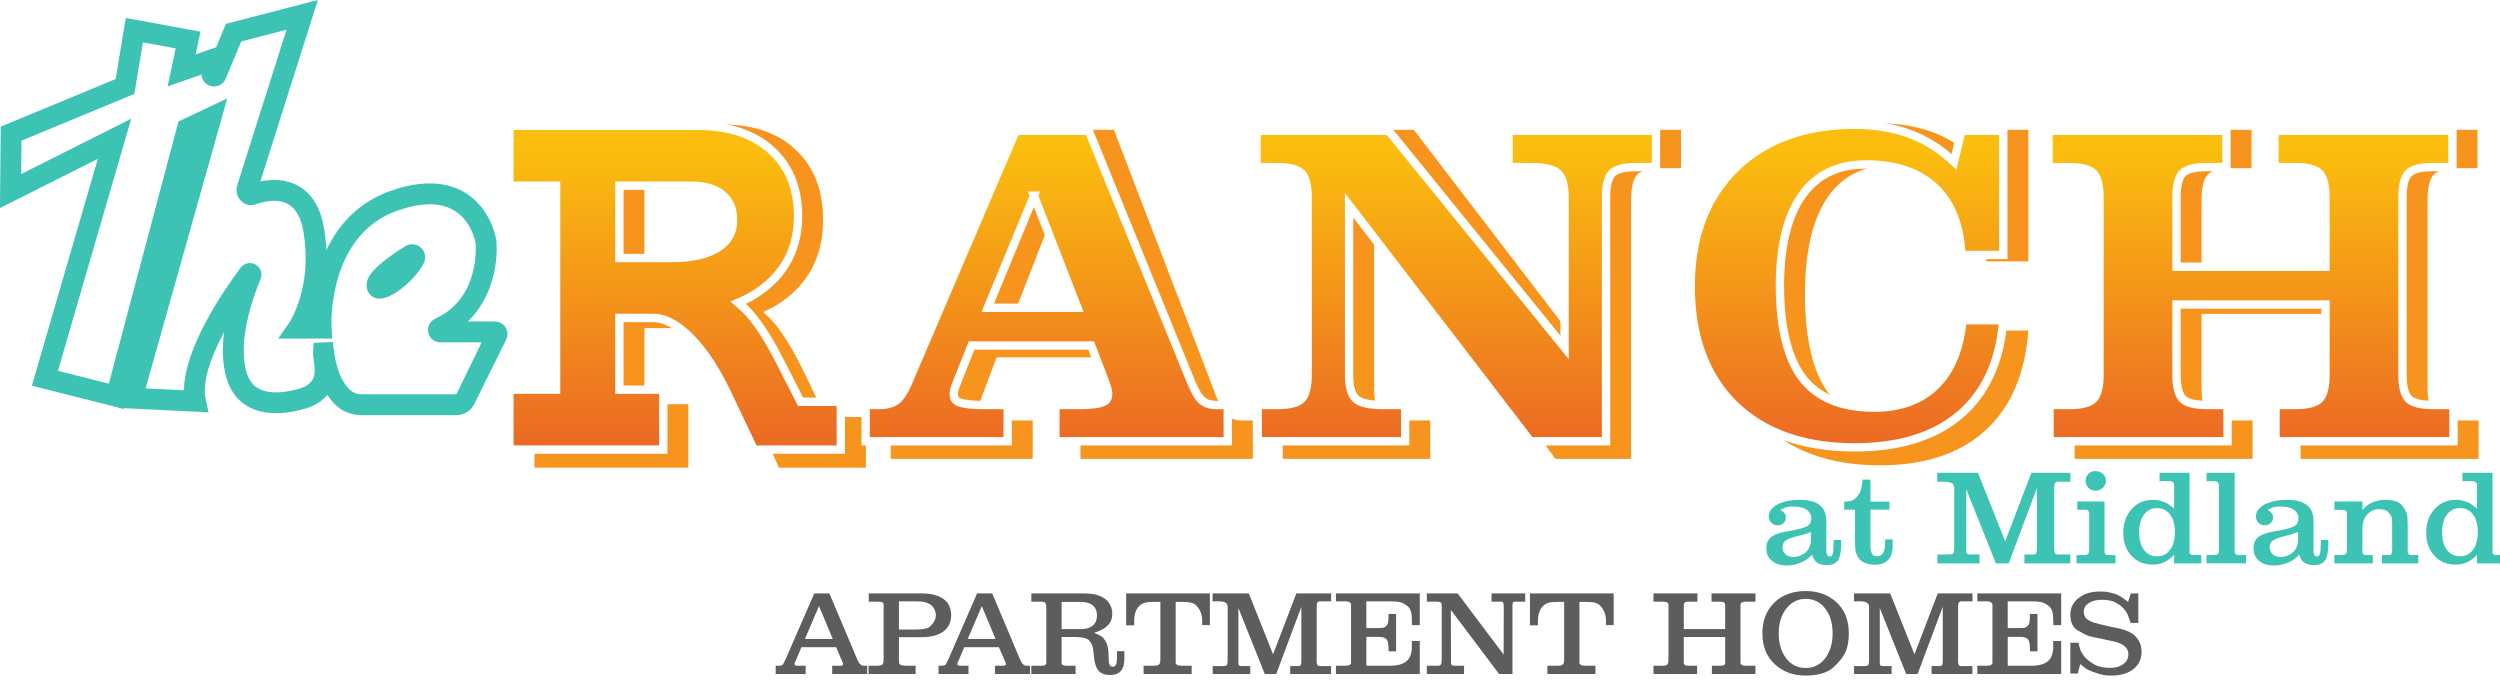 <?xml version="1.0" encoding="UTF-8"?>
<svg id="logos" xmlns="http://www.w3.org/2000/svg" xmlns:xlink="http://www.w3.org/1999/xlink" viewBox="0 0 300 82">
  <defs>
    <style>
      .cls-1 {
        filter: url(#drop-shadow-1);
      }

      .cls-2 {
        fill: url(#linear-gradient-5);
      }

      .cls-3 {
        fill: url(#linear-gradient-4);
      }

      .cls-4 {
        fill: url(#linear-gradient-3);
      }

      .cls-5 {
        fill: url(#linear-gradient-2);
      }

      .cls-6 {
        fill: url(#linear-gradient);
      }

      .cls-7 {
        fill: #5d5d5d;
      }

      .cls-8 {
        fill: #fff;
      }

      .cls-9 {
        fill: #f7941e;
      }

      .cls-10 {
        fill: #3dc3b3;
      }
    </style>
    <filter id="drop-shadow-1" x="211.457" y="56.027" width="88.543" height="11.334" filterUnits="userSpaceOnUse">
      <feOffset dx=".501" dy=".501"/>
      <feGaussianBlur result="blur" stdDeviation=".501"/>
      <feFlood flood-color="#000" flood-opacity=".75"/>
      <feComposite in2="blur" operator="in"/>
      <feComposite in="SourceGraphic"/>
    </filter>
    <linearGradient id="linear-gradient" x1="81.013" y1="17.677" x2="81.013" y2="52.542" gradientUnits="userSpaceOnUse">
      <stop offset="0" stop-color="#fbbe0e"/>
      <stop offset="1" stop-color="#ec6b24"/>
    </linearGradient>
    <linearGradient id="linear-gradient-2" x1="125.606" y1="17.677" x2="125.606" y2="52.542" xlink:href="#linear-gradient"/>
    <linearGradient id="linear-gradient-3" x1="174.755" y1="17.677" x2="174.755" y2="52.542" xlink:href="#linear-gradient"/>
    <linearGradient id="linear-gradient-4" x1="221.639" y1="17.677" x2="221.639" y2="52.542" xlink:href="#linear-gradient"/>
    <linearGradient id="linear-gradient-5" x1="270.12" y1="17.677" x2="270.12" y2="52.542" xlink:href="#linear-gradient"/>
  </defs>
  <g class="cls-1">
    <path class="cls-10" d="M213.808,61.621c0,.245-.097.459-.292.642s-.432.275-.71.275c-.31,0-.564-.106-.763-.317-.2-.211-.299-.462-.299-.753,0-.563.346-1.04,1.04-1.432.331-.171.728-.306,1.19-.407s.959-.151,1.492-.151c2.13,0,3.195.844,3.195,2.532v3.557c0,.171.025.332.075.482s.171.226.362.226c.151,0,.261-.111.332-.332l.075-.362v-.377l.06-.904h.874v.422c0,.964-.131,1.638-.392,2.02s-.723.572-1.386.572c-.543,0-.975-.146-1.296-.437l-.226-.332-.211-.497c-.261.352-.673.658-1.236.919s-1.165.392-1.808.392c-.733,0-1.321-.188-1.763-.565-.442-.377-.663-.877-.663-1.5,0-.553.166-.98.498-1.281.331-.301.899-.532,1.703-.693l1.281-.241c.753-.151,1.261-.319,1.523-.505s.391-.48.391-.882c0-.412-.181-.754-.542-1.025-.382-.251-.88-.377-1.492-.377h-.527c-.301.031-.497.071-.588.122l-.557.275c.235.143.405.282.508.42.103.137.155.308.155.511ZM216.808,63.336l-.663.241-1.1.301c-.583.141-1.002.301-1.258.482-.256.181-.385.452-.385.814,0,.332.121.613.362.844.241.211.568.317.98.317.261,0,.537-.06.829-.181.292-.12.527-.276.708-.467.181-.19.317-.411.407-.663.04-.12.07-.253.09-.399.021-.146.03-.324.03-.535v-.753Z"/>
    <path class="cls-10" d="M220.801,59.689c.453,0,.789-.053,1.01-.159.221-.105.422-.276.603-.512.181-.236.312-.484.392-.746.08-.261.151-.668.211-1.221h.934v2.638h2.276v.964h-2.276v4.627c.021.161.071.362.152.603s.319.362.715.362c.273,0,.491-.13.654-.392.161-.261.243-.618.243-1.07v-.557h.905v.753c0,1.527-.733,2.291-2.2,2.291-.422,0-.806-.078-1.153-.234-.347-.156-.605-.364-.776-.625-.151-.261-.256-.512-.316-.753-.05-.272-.075-.653-.075-1.145v-3.858h-1.297v-.964Z"/>
    <path class="cls-10" d="M231.969,56.238h4.883l3.27,8.213,3.139-8.213h4.684v1.07h-1.597c-.03.011-.053.019-.068.024s-.065.04-.151.104c-.086.065-.128.268-.128.61v7.293c0,.312.05.519.151.619l.226.076h1.552v1.07h-5.501v-1.07h1.05c.182,0,.304-.045.365-.136s.092-.281.092-.573v-7.279l-3.391,9.058h-1.537l-3.557-8.892v7.535c0,.06.028.123.084.189s.195.098.418.098h1.095v1.07h-5.064v-1.07h1.266c.332,0,.527-.027.588-.082.03-.018.07-.086.121-.205l.045-.377v-7.324c0-.246-.096-.431-.287-.554-.191-.123-.497-.184-.919-.184h-.829v-1.07Z"/>
    <path class="cls-10" d="M248.683,66.109h.829c.261,0,.442-.046.543-.137.1-.091.151-.277.151-.561v-4.38l-.107-.243c-.031-.05-.087-.091-.168-.121h-1.158v-.995h3.271v6.104c0,.05.028.118.084.204.056.086.191.128.404.128h.823v.995h-4.672v-.995ZM250.913,56.027c.362,0,.668.111.92.331.251.221.377.498.377.829,0,.322-.12.603-.362.844-.12.111-.251.196-.391.256-.141.06-.301.091-.482.091-.342,0-.628-.113-.859-.339s-.346-.505-.346-.837c0-.321.108-.597.324-.829.216-.231.49-.346.821-.346Z"/>
    <path class="cls-10" d="M260.393,57.978v-.213c0-.081-.008-.152-.023-.213-.015-.061-.058-.122-.128-.182s-.166-.107-.286-.137h-1.311v-.995h3.602v9.569c0,.061.028.118.084.174.056.056.124.098.205.129h1.113v.995h-3.256v-1.025l-.361.347c-.641.552-1.373.829-2.195.829-1.052,0-1.907-.354-2.563-1.063-.657-.708-.984-1.625-.984-2.75,0-1.155.334-2.105,1.002-2.849.668-.743,1.52-1.115,2.555-1.115.442,0,.839.07,1.191.211.13.04.244.08.339.12.095.041.198.101.309.181l.708.527v-2.54ZM256.203,63.321v.136c0,.854.193,1.535.58,2.042.387.508.902.761,1.545.761.663,0,1.188-.258,1.575-.776s.58-1.229.58-2.133c0-.894-.191-1.597-.573-2.11-.382-.513-.914-.769-1.597-.769-.633,0-1.143.259-1.53.776-.387.518-.58,1.209-.58,2.072Z"/>
    <path class="cls-10" d="M264.281,66.109h.615c.369,0,.6-.03.692-.091s.154-.136.184-.226v-7.792c0-.332-.043-.543-.128-.633-.085-.091-.308-.136-.67-.136h-.693v-.995h3.376v9.54c0,.061.041.131.122.211.061.08.244.12.548.12h.701v.995h-4.747v-.995Z"/>
    <path class="cls-10" d="M272.269,61.621c0,.245-.097.459-.292.642-.194.183-.432.275-.71.275-.309,0-.564-.106-.763-.317s-.299-.462-.299-.753c0-.563.347-1.04,1.04-1.432.332-.171.728-.306,1.191-.407.462-.1.959-.151,1.492-.151,2.13,0,3.195.844,3.195,2.532v3.557c0,.171.024.332.075.482.05.151.17.226.361.226.151,0,.261-.111.332-.332l.075-.362v-.377l.061-.904h.874v.422c0,.964-.131,1.638-.392,2.02s-.724.572-1.386.572c-.543,0-.975-.146-1.297-.437l-.226-.332-.211-.497c-.262.352-.673.658-1.236.919s-1.166.392-1.809.392c-.733,0-1.321-.188-1.763-.565-.442-.377-.662-.877-.662-1.5,0-.553.165-.98.497-1.281s.899-.532,1.703-.693l1.281-.241c.753-.151,1.261-.319,1.522-.505s.392-.48.392-.882c0-.412-.181-.754-.543-1.025-.382-.251-.879-.377-1.492-.377h-.527c-.301.031-.497.071-.588.122l-.557.275c.235.143.405.282.508.42.104.137.155.308.155.511ZM275.268,63.336l-.663.241-1.1.301c-.582.141-1.002.301-1.258.482-.256.181-.384.452-.384.814,0,.332.121.613.362.844.241.211.568.317.98.317.261,0,.538-.06.829-.181.292-.12.528-.276.708-.467.181-.19.317-.411.407-.663.04-.12.07-.253.091-.399s.03-.324.03-.535v-.753Z"/>
    <path class="cls-10" d="M279.624,59.674h3.361v1.025l.464-.467c.28-.221.619-.402,1.019-.543s.804-.211,1.214-.211c1.009,0,1.683.211,2.023.633.34.422.545.776.615,1.063s.105.736.105,1.349v3.255c0,.05.027.118.084.204.056.086.211.128.465.128h.717v.995h-4.356v-.995h.995l.136-.151c.06-.091.091-.287.091-.59v-2.841c0-.413-.015-.7-.045-.861-.03-.161-.154-.38-.37-.657-.216-.277-.59-.416-1.122-.416-.593,0-1.08.221-1.462.663-.382.442-.572.995-.572,1.658v2.818c0,.091.027.176.083.256.055.08.198.12.43.12h.738v.995h-4.612v-.995h.799c.272,0,.457-.045.557-.136.101-.091.151-.287.151-.588v-4.37c0-.061-.04-.131-.121-.211-.061-.08-.228-.12-.503-.12h-.883v-1.01Z"/>
    <path class="cls-10" d="M296.744,57.978v-.213c0-.081-.007-.152-.023-.213-.015-.061-.058-.122-.128-.182s-.165-.107-.286-.137h-1.311v-.995h3.602v9.569c0,.061.027.118.083.174.056.056.125.098.206.129h1.112v.995h-3.256v-1.025l-.361.347c-.641.552-1.373.829-2.195.829-1.052,0-1.907-.354-2.563-1.063-.657-.708-.984-1.625-.984-2.75,0-1.155.334-2.105,1.002-2.849.668-.743,1.52-1.115,2.555-1.115.442,0,.839.07,1.19.211.131.04.244.08.34.12.095.041.198.101.309.181l.708.527v-2.54ZM292.555,63.321v.136c0,.854.193,1.535.58,2.042.387.508.902.761,1.545.761.663,0,1.188-.258,1.575-.776.387-.518.58-1.229.58-2.133,0-.894-.191-1.597-.573-2.11-.382-.513-.914-.769-1.597-.769-.633,0-1.143.259-1.53.776-.387.518-.58,1.209-.58,2.072Z"/>
  </g>
  <g>
    <path class="cls-7" d="M93.085,79.889h.47l.295-.068c.089-.036.228-.269.416-.697l3.448-7.916h1.812l3.354,7.941c.134.323.291.543.47.66l.215.081h.497v.993h-4.2v-.993h1.006c.196,0,.299-.072.308-.215l-.027-.108-.188-.443-.63-1.462h-4.155l-.625,1.467-.184.413-.028.12c0,.151.107.227.322.227h1.02v.993h-3.596v-.993ZM96.594,76.669h3.334l-1.648-3.939-1.687,3.939Z"/>
    <path class="cls-7" d="M104.222,79.889h.966c.358,0,.588-.047.691-.141.103-.094.154-.302.154-.625v-6.64c0-.045-.046-.107-.136-.188-.1-.063-.304-.094-.613-.094h-1.035v-.993h6.307c1.163,0,2.051.224,2.664.671.613.447.919,1.096.919,1.946,0,.841-.31,1.491-.931,1.952s-1.515.691-2.684.691h-2.651v2.657c0,.26.006.414.02.463.013.049.069.114.167.194.142.072.409.108.8.108h1.013v.993h-5.649v-.993ZM107.872,75.542h1.993c.838,0,1.382-.096,1.632-.289.25-.192.446-.416.589-.671.143-.255.214-.503.214-.745s-.056-.481-.167-.718-.27-.423-.475-.557c-.17-.125-.401-.228-.696-.309-.125-.027-.272-.049-.442-.067-.169-.018-.361-.027-.575-.027h-2.073v3.381Z"/>
    <path class="cls-7" d="M112.622,79.889h.47l.295-.068c.089-.036.228-.269.416-.697l3.448-7.916h1.812l3.354,7.941c.134.323.291.543.47.66l.215.081h.497v.993h-4.2v-.993h1.006c.196,0,.299-.072.308-.215l-.027-.108-.188-.443-.63-1.462h-4.155l-.625,1.467-.184.413-.028.12c0,.151.107.227.322.227h1.02v.993h-3.596v-.993ZM116.131,76.669h3.334l-1.648-3.939-1.687,3.939Z"/>
    <path class="cls-7" d="M123.759,79.889h1.185c.227,0,.379-.025.456-.074.077-.049.129-.123.157-.221v-6.604c0-.312-.038-.522-.115-.629-.077-.107-.246-.161-.507-.161h-1.176v-.993h5.832c.663,0,1.182.027,1.559.08.376.054.739.17,1.088.349.367.17.665.436.893.798.228.363.343.758.343,1.187,0,.573-.174,1.042-.523,1.409s-.903.671-1.664.912c.411.16.705.301.879.421s.329.292.463.515c.125.179.224.421.295.729.071.308.107.666.107,1.076,0,.526.038.878.114,1.057.076.178.208.267.396.267.331,0,.496-.328.496-.985v-.88h.886v.953c0,1.27-.572,1.905-1.718,1.905-.608,0-1.06-.163-1.355-.49-.295-.326-.483-.852-.564-1.577-.036-.393-.058-.621-.067-.684-.036-.331-.076-.559-.121-.684-.036-.197-.172-.433-.409-.711s-.821-.416-1.751-.416h-1.543v3.18c0,.054.04.107.122.161.072.072.248.108.527.108h1.028v.993h-5.314v-.993ZM127.396,72.227v3.261h2.381c.589,0,1.046-.143,1.371-.429s.488-.684.488-1.194c0-.528-.167-.933-.502-1.214s-.814-.423-1.438-.423h-2.301Z"/>
    <path class="cls-7" d="M135.138,71.208h10.05v3.797h-.926v-.631c0-.277-.056-.566-.168-.866-.112-.299-.266-.552-.463-.758-.17-.197-.378-.333-.624-.41-.246-.076-.642-.114-1.188-.114h-.738v7.34c.018.099.08.177.188.235.107.058.34.088.698.088h1.033v.993h-5.77v-.993h1.02c.366,0,.599-.023.698-.068.098-.045.172-.112.221-.201.049-.089.074-.255.074-.497v-6.897h-.815c-.472,0-.822.034-1.049.101s-.441.19-.641.369-.356.423-.468.731c-.111.308-.167.651-.167,1.026v.59h-.966v-3.837Z"/>
    <path class="cls-7" d="M145.51,71.208h4.347l2.911,7.312,2.795-7.312h4.17v.953h-1.422c-.026.01-.047.017-.061.022-.013.005-.058.036-.134.092-.076.057-.114.239-.114.544v6.493c0,.278.044.461.134.551l.201.068h1.383v.953h-4.898v-.953h.935c.162,0,.27-.04.325-.121.054-.081.081-.251.081-.51v-6.481l-3.019,8.064h-1.369l-3.167-7.917v6.709c0,.054.024.11.074.168.05.058.174.087.373.087h.975v.953h-4.508v-.953h1.127c.295,0,.469-.024.523-.073.027-.016.062-.077.107-.182l.04-.336v-6.521c0-.219-.085-.384-.255-.493-.17-.11-.443-.164-.819-.164h-.738v-.953Z"/>
    <path class="cls-7" d="M160.31,71.208h10.064v3.81h-.939l-.013-.698c0-.787-.17-1.31-.51-1.57-.322-.269-.633-.434-.933-.497-.299-.063-.709-.094-1.228-.094h-2.791v3.207h1.422c.295,0,.499-.013.611-.04.112-.027.248-.112.409-.255.143-.161.215-.479.215-.953v-.443h.912v4.482h-.899l-.013-.483c0-.465-.083-.789-.249-.973-.165-.183-.463-.275-.892-.275h-1.516v3.462h2.791c.93,0,1.608-.182,2.033-.546.425-.364.638-.946.638-1.746v-.674h.953v3.958h-10.064v-.993h1.022c.318,0,.522-.029.613-.088.091-.058.15-.124.178-.195v-7.11c0-.045-.052-.113-.156-.202-.104-.09-.3-.135-.588-.135h-1.068v-.953Z"/>
    <path class="cls-7" d="M171.219,79.889h1.342c.17,0,.286-.051.349-.155.062-.103.094-.307.094-.612v-6.6c-.009-.09-.045-.159-.108-.208s-.136-.079-.217-.088l-.243-.027h-1.217v-.993h3.695l5.523,7.34.013-5.58c0-.332-.022-.538-.067-.619-.027-.09-.112-.138-.255-.148h-1.141v-.993h4.039v.993h-1.093c-.219,0-.342.027-.369.08l-.068.268v8.333h-1.61l-5.783-7.688.013,5.931v.456c0,.09.029.163.088.221.059.058.169.088.331.088h1.151v.993h-4.469v-.993Z"/>
    <path class="cls-7" d="M183.591,71.208h10.05v3.797h-.926v-.631c0-.277-.056-.566-.168-.866-.112-.299-.266-.552-.463-.758-.17-.197-.378-.333-.624-.41-.246-.076-.642-.114-1.187-.114h-.738v7.34c.018.099.081.177.188.235.108.058.34.088.698.088h1.033v.993h-5.77v-.993h1.02c.366,0,.599-.023.698-.068.098-.045.172-.112.221-.201.049-.089.074-.255.074-.497v-6.897h-.815c-.472,0-.822.034-1.049.101-.228.067-.441.19-.641.369s-.357.423-.468.731c-.112.308-.167.651-.167,1.026v.59h-.966v-3.837Z"/>
    <path class="cls-7" d="M198.418,79.889h1.06c.295,0,.492-.047.59-.141s.148-.302.148-.624v-6.634c0-.044-.045-.103-.135-.178-.09-.074-.279-.112-.568-.112h-1.095v-.993h5.273v.993h-1.033c-.214,0-.362.026-.443.079-.08.053-.134.137-.161.251v2.958h4.965v-2.933c0-.078-.041-.157-.121-.236-.082-.079-.244-.118-.487-.118h-1.028v-.993h5.273v.993h-1.095c-.27,0-.448.029-.534.087-.086.058-.142.137-.169.234v7.086c.009.045.063.107.162.187.099.063.289.094.568.094h1.068v.993h-5.233v-.993h.974c.262,0,.429-.029.501-.088.072-.058.113-.118.121-.181v-3.18h-4.965v3.126c.009.09.049.161.121.215.071.072.224.108.456.108h1.02v.993h-5.233v-.993Z"/>
    <path class="cls-7" d="M216.68,70.926c1.494,0,2.731.454,3.71,1.36s1.469,2.146,1.469,3.718c0,.411-.027.786-.081,1.126s-.143.665-.268.978c-.224.59-.705,1.231-1.443,1.923-.738.692-1.867,1.038-3.388,1.038-1.494,0-2.733-.457-3.717-1.373s-1.476-2.146-1.476-3.692c0-1.519.474-2.745,1.422-3.678s2.205-1.4,3.771-1.4ZM213.446,76.005c0,1.215.297,2.211.892,2.988s1.375,1.165,2.342,1.165c.957,0,1.735-.384,2.335-1.152.295-.384.519-.824.671-1.32.152-.496.228-1.056.228-1.681,0-1.224-.297-2.219-.892-2.988-.595-.768-1.375-1.152-2.341-1.152-.939,0-1.713.388-2.322,1.165s-.912,1.768-.912,2.974Z"/>
    <path class="cls-7" d="M222.476,71.208h4.347l2.912,7.312,2.795-7.312h4.17v.953h-1.422c-.026.01-.047.017-.06.022s-.058.036-.134.092c-.076.057-.114.239-.114.544v6.493c0,.278.045.461.134.551l.201.068h1.382v.953h-4.898v-.953h.935c.162,0,.271-.04.325-.121s.081-.251.081-.51v-6.481l-3.019,8.064h-1.369l-3.167-7.917v6.709c0,.054.025.11.074.168.05.058.174.087.373.087h.975v.953h-4.508v-.953h1.127c.296,0,.47-.024.524-.073.027-.016.063-.077.107-.182l.041-.336v-6.521c0-.219-.085-.384-.255-.493-.17-.11-.443-.164-.819-.164h-.738v-.953Z"/>
    <path class="cls-7" d="M237.276,71.208h10.064v3.81h-.939l-.013-.698c0-.787-.17-1.31-.51-1.57-.322-.269-.633-.434-.933-.497-.299-.063-.709-.094-1.228-.094h-2.791v3.207h1.422c.295,0,.499-.013.611-.04.112-.027.248-.112.409-.255.143-.161.215-.479.215-.953v-.443h.912v4.482h-.899l-.013-.483c0-.465-.083-.789-.249-.973-.165-.183-.463-.275-.892-.275h-1.516v3.462h2.791c.93,0,1.608-.182,2.033-.546.425-.364.638-.946.638-1.746v-.674h.953v3.958h-10.064v-.993h1.022c.318,0,.522-.029.613-.088.091-.058.15-.124.178-.195v-7.11c0-.045-.052-.113-.156-.202-.104-.09-.3-.135-.588-.135h-1.068v-.953Z"/>
    <path class="cls-7" d="M248.44,77.125h.991c.036.261.1.528.194.802.093.274.266.564.515.869.25.306.625.607,1.125.903.5.297,1.152.445,1.955.445.634,0,1.156-.148,1.567-.444.411-.296.616-.689.616-1.182,0-.341-.108-.618-.322-.833-.188-.215-.45-.388-.785-.517-.335-.13-.946-.28-1.831-.451-.465-.09-.844-.165-1.134-.228-.291-.063-.508-.116-.651-.161-.34-.116-.798-.349-1.375-.698s-.866-.977-.866-1.882c0-.806.333-1.469 1-1.988s1.514-.779,2.543-.779c.331,0,.599.013.805.04l.47.094c.385.08.707.192.966.335.269.126.649.385,1.141.778l.336-1.02h.899v3.542h-.926l-.335-.966c-.135-.286-.311-.547-.53-.785-.219-.237-.528-.467-.926-.691-.398-.224-.955-.336-1.67-.336-.644,0-1.165.132-1.563.396-.398.265-.597.612-.597,1.042,0,.304.085.56.255.766.17.179.461.349.872.51.205.063.456.132.752.208.295.076.666.163,1.114.262l1.248.255c.304.072.505.126.604.161.098.036.219.085.362.148.063.027.188.085.376.175.349.161.662.45.939.867.277.417.416.89.416,1.418,0,.887-.327,1.59-.98,2.11-.653.52-1.539.779-2.657.779-.304,0-.515-.007-.631-.021-.116-.013-.273-.043-.47-.088-.331-.072-.689-.181-1.073-.325s-.658-.269-.819-.373c-.161-.104-.403-.296-.725-.576l-.305,1.141h-.889v-3.703Z"/>
  </g>
  <path class="cls-10" d="M54.766,49.814h-11.442c-1.066,0-2.087-.378-2.875-1.064-.374-.324-.784-.765-1.179-1.354-.427.517-1.027.989-1.859,1.37-.23.095-4.282,1.677-7.351.176-1.424-.694-2.393-1.898-2.883-3.577-.508-1.74-.525-3.658-.286-5.519-1.631,3.065-2.655,6.04-2.215,8.035l.354,1.601-10.158-.5-.023.089-.64-.121.01-.037-10.396-2.628,7.916-27.223L0,24.962l.087-9.764,13.792-5.716,1.214-7.32,8.965,1.638-.575,2.731,2.459-.865,1.166-2.805,11.035-2.86-6.899,21.764c1.279-.261,3.028-.331,4.599.571,1.595.917,2.613,2.592,3.027,4.981.164.944.258,1.843.299,2.697,1.383-2.935,3.76-5.766,7.841-7.157,3.548-1.212,6.511-1.122,8.8.263,3.127,1.892,3.715,5.485,3.739,5.637.253,2.378-.279,6.812-3.401,9.819h3.222c.532,0,1.015.27,1.295.722s.304,1.004.067,1.479l-3.821,7.708c-.404.82-1.227,1.33-2.144,1.33ZM39.933,41.034l.16,1.159c.343,2.718,1.277,4.039,2,4.667.333.291.769.449,1.231.449h11.442l3.031-6.227h-4.949c-.705,0-1.303-.481-1.453-1.17s.193-1.377.835-1.671h.002c5.44-2.478,4.861-8.886,4.833-9.162h0c-.002,0-.462-2.565-2.571-3.827-1.627-.97-3.872-.978-6.675-.024-8.624,2.943-8.043,13.964-8.036,14.076l.082,1.33h-6.483l1.358-1.964c.026-.037,2.819-4.252,1.663-10.922-.281-1.621-.889-2.71-1.808-3.238-1.412-.815-3.335-.202-3.888.003-.596.229-1.27.082-1.75-.376-.51-.484-.706-1.22-.499-1.874l5.927-18.7-5.441,1.411-1.86,4.474c-.282.671-.975,1.048-1.691.901-.69-.137-1.18-.71-1.212-1.406l-4.067,1.429.963-4.568-3.929-.718-1.025,6.181-13.545,5.612-.036,4.005,13.206-6.639-8.796,30.251,6.11,1.543,8.358-31.462,5.85-2.77-9.799,34.798,4.604.226c.051-5.075,4.654-11.832,6.796-14.704.418-.562,1.195-.725,1.803-.376.611.349.864,1.101.59,1.748-.873,2.089-2.79,7.372-1.683,11.167.287.985.801,1.646,1.571,2.024,1.714.844,4.388.123,5.274-.226,1.484-.681,1.446-1.771,1.225-3.23-.055-.357-.102-.667-.083-.964l.069-1.127,2.294-.108ZM53.272,40.519h0c0-.002.001-.002.002-.002-.001,0-.002,0-.002.002ZM58.489,39.659c-.003.006-.006.013-.009.019l.009-.019ZM30.882,33.62c-.002.002-.002.003-.004.005.002-.002.002-.003.004-.005ZM28.956,32.526c-.002.003-.003.006-.004.01.001-.003.002-.006.004-.01ZM29.833,22.163c-.001.002-.002.002-.003.002.002,0,.002,0,.003-.002ZM45.534,35.836c-.124,0-.243-.011-.356-.039-.707-.166-1.182-.781-1.182-1.53,0-.594,0-1.83,4.628-4.72.6-.376,1.357-.307,1.884.169.524.476.664,1.22.35,1.851-.872,1.753-3.581,4.268-5.324,4.268Z"/>
  <path class="cls-9" d="M111.912,47.737l12.983-32.158h8.769l12.276,31.964c.454,1.165.89,1.942,1.309,2.331.419.388,1.021.582,1.806.582h1.282v4.606h-20.685v-4.606h2.748c1.728,0,2.81-.18,3.246-.541.436-.361.454-1.087.052-2.178l-1.752-4.855h-14.353l-1.818,4.855c-.436,1.092-.432,1.817.013,2.178.445.36,1.557.541,3.337.541h2.801v4.606h-17.042v-4.606h1.519c.942,0,1.649-.185,2.12-.555.471-.351.934-1.073,1.387-2.164ZM121.534,38.081h10.769l-5.224-14.262h.012l-5.558,14.262Z"/>
  <path class="cls-9" d="M164.896,46.572c0,1.554.274,2.59.824,3.108.549.518,1.644.777,3.285.777h2.618v4.606h-17.695v-4.606h2.329c1.466,0,2.443-.259,2.932-.777.489-.518.733-1.554.733-3.108v-22.503c0-1.554-.249-2.59-.746-3.108-.498-.518-1.497-.777-2.997-.777h-2.382v-4.605h15.862l21.099,27.552v-19.062c0-1.554-.275-2.59-.825-3.108-.549-.518-1.645-.777-3.285-.777h-2.618v-4.605h17.695v4.605h-2.33c-1.466,0-2.443.259-2.932.777-.488.518-.733,1.554-.733,3.108v30.993h-9.083l-21.752-30.022v21.532Z"/>
  <path class="cls-9" d="M243.4,39.663c-.384,5.216-2.107,9.217-5.17,12-3.062,2.785-7.281,4.176-12.656,4.176-6.16,0-10.981-1.813-14.462-5.438-3.481-3.625-5.222-8.648-5.222-15.066,0-6.289,1.776-11.284,5.327-14.983,3.551-3.7,8.337-5.549,14.358-5.549,4.676,0,8.498,1.433,11.465,4.3l.445.416.89-3.94h5.026v15.788h-5.026c-.157-3.736-1.217-6.59-3.18-8.56-1.963-1.97-4.724-2.955-8.284-2.955-3.368,0-5.929,1.318-7.683,3.954-1.754,2.636-2.631,6.479-2.631,11.529.018,5.346.934,9.258,2.749,11.737,1.815,2.479,4.676,3.718,8.586,3.718,3.106,0,5.566-.953,7.382-2.858,1.815-1.905,2.879-4.661,3.194-8.268h4.895Z"/>
  <path class="cls-9" d="M254.947,46.572v-22.503c0-1.554-.249-2.59-.746-3.108-.497-.518-1.496-.777-2.997-.777h-2.382v-4.605h21.36v4.605h-2.329c-1.466,0-2.443.259-2.932.777-.489.518-.733,1.554-.733,3.108v8.796h17.878v-8.796c0-1.554-.249-2.59-.746-3.108-.497-.518-1.496-.777-2.997-.777h-2.382v-4.605h21.36v4.605h-2.329c-1.466,0-2.443.259-2.932.777-.489.518-.733,1.554-.733,3.108v22.503c0,1.554.249,2.59.746,3.108.498.518,1.496.777,2.997.777h2.382v4.606h-21.36v-4.606h2.33c1.466,0,2.443-.259,2.932-.777.488-.518.733-1.554.733-3.108v-8.906h-17.878v8.906c0,1.554.249,2.59.746,3.108.498.518,1.496.777,2.997.777h2.382v4.606h-21.36v-4.606h2.33c1.466,0,2.443-.259,2.932-.777.488-.518.733-1.554.733-3.108Z"/>
  <g>
    <path class="cls-9" d="M69.738,48.502v-25.945h-5.604v-7.622h22.585c3.714,0,6.651,1.026,8.811,3.078,2.161,2.052,3.241,4.844,3.241,8.374,0,3.889-1.396,6.966-4.186,9.233-.9.74-1.902,1.348-3.005,1.825l.844.787c1.283,1.337,2.655,3.519,4.119,6.549l2.532,5.26h4.828v6.084h-10.427l-3.167-7.05c-1.347-3.029-2.812-5.404-4.395-7.121-1.583-1.718-3.093-2.577-4.53-2.577h-4.051v9.125h5.267v7.622h-18.467v-7.622h5.604ZM77.334,31.754h6.313c2.318,0,4.119-.417,5.402-1.252,1.283-.835,1.924-2.016,1.924-3.543,0-1.431-.433-2.523-1.3-3.274-.867-.752-2.11-1.128-3.731-1.128h-8.609v9.197Z"/>
    <g>
      <path class="cls-6" d="M66.732,46.762v-24.476h-5.604v-7.191h22.585c3.714,0,6.651.968,8.811,2.903,2.161,1.936,3.241,4.569,3.241,7.9,0,3.669-1.396,6.572-4.186,8.71-.9.698-1.902,1.272-3.005,1.722l.844.743c1.283,1.261,2.655,3.32,4.119,6.178l2.532,4.963h4.828v5.739h-10.427l-3.167-6.651c-1.347-2.858-2.812-5.098-4.395-6.718-1.583-1.62-3.093-2.431-4.53-2.431h-4.051v8.609h5.267v7.191h-18.467v-7.191h5.604ZM74.328,30.962h6.313c2.318,0,4.119-.393,5.402-1.182,1.283-.788,1.924-1.902,1.924-3.342,0-1.35-.433-2.38-1.3-3.089-.867-.709-2.11-1.064-3.731-1.064h-8.609v8.676Z"/>
      <path class="cls-8" d="M101.398,54.454h-11.244l-3.303-6.936c-1.317-2.794-2.763-5.009-4.3-6.583-1.479-1.512-2.881-2.279-4.171-2.279h-3.551v7.607h5.267v8.192h-19.469v-8.192h5.604v-23.474h-5.604v-8.194h23.086c3.822,0,6.901,1.02,9.146,3.031,2.261,2.027,3.408,4.81,3.408,8.273,0,3.815-1.474,6.88-4.382,9.108-.726.563-1.527,1.055-2.389,1.466l.255.225c1.337,1.313,2.754,3.435,4.232,6.326l2.394,4.69h5.022v6.741ZM90.787,53.453h9.611v-4.739h-4.634l-2.671-5.235c-1.43-2.794-2.784-4.83-4.024-6.048l-1.43-1.258.749-.306c1.057-.432,2.029-.989,2.886-1.654,2.688-2.06,3.993-4.779,3.993-8.315,0-3.165-1.035-5.698-3.075-7.527-2.056-1.841-4.909-2.775-8.478-2.775h-22.085v6.189h5.604v25.477h-5.604v6.19h17.467v-6.19h-5.267v-9.61h4.552c1.571,0,3.214.868,4.888,2.581,1.616,1.655,3.127,3.962,4.489,6.856l3.03,6.363ZM80.642,31.464h-6.813v-9.679h9.109c1.732,0,3.093.396,4.048,1.178.983.803,1.482,1.973,1.482,3.476,0,1.62-.726,2.888-2.163,3.769-1.356.833-3.262,1.256-5.663,1.256ZM74.829,30.461h5.813c2.213,0,3.942-.372,5.14-1.107,1.133-.696,1.685-1.65,1.685-2.915,0-1.204-.365-2.088-1.115-2.701-.772-.631-1.919-.951-3.414-.951h-8.108v7.674Z"/>
    </g>
  </g>
  <g>
    <path class="cls-5" d="M108.906,46.04l12.983-30.338h8.769l12.276,30.155c.454,1.099.89,1.832,1.309,2.199.419.366,1.021.549,1.806.549h1.282v4.345h-20.685v-4.345h2.748c1.728,0,2.81-.17,3.246-.51.436-.341.454-1.025.052-2.055l-1.752-4.581h-14.353l-1.818,4.581c-.436,1.03-.432,1.714.013,2.055.445.34,1.557.51,3.337.51h2.801v4.345h-17.042v-4.345h1.519c.942,0,1.649-.174,2.12-.524.471-.331.934-1.012,1.387-2.042ZM118.527,36.931h10.769l-5.224-13.455h.012l-5.558,13.455Z"/>
    <path class="cls-8" d="M147.834,53.452h-21.687v-5.346h3.249c2.182,0,2.782-.284,2.939-.405.228-.178.189-.718-.107-1.48l-1.63-4.26h-13.668l-1.692,4.265c-.324.765-.376,1.298-.149,1.474.16.121.777.407,3.033.407h3.302v5.346h-18.044v-5.346h2.019c.828,0,1.441-.144,1.822-.426.282-.199.712-.67,1.226-1.839l13.112-30.639h9.438l12.403,30.466c.525,1.27.929,1.795,1.176,2.01.324.284.82.428,1.475.428h1.784v5.346ZM127.149,52.451h19.682v-3.345h-.781c-.906,0-1.624-.226-2.136-.673-.482-.423-.954-1.203-1.443-2.384l-12.15-29.846h-8.102l-12.855,30.038c-.495,1.125-1.005,1.861-1.558,2.25-.554.412-1.345.615-2.408.615h-1.017v3.345h16.039v-3.345h-2.299c-2.543,0-3.296-.349-3.641-.612-.648-.497-.705-1.388-.171-2.65l1.939-4.885h15.038l1.876,4.901c.487,1.254.416,2.139-.212,2.631-.341.265-1.078.615-3.554.615h-2.247v3.345ZM130.029,37.431h-12.251l5.762-13.945-.199-.51h1.481l-.205.518,5.412,13.937ZM119.276,36.43h9.289l-4.5-11.591-4.788,11.591Z"/>
  </g>
  <g>
    <path class="cls-4" d="M161.889,44.941c0,1.466.274,2.443.824,2.932.549.489,1.644.733,3.285.733h2.618v4.345h-17.695v-4.345h2.329c1.466,0,2.443-.244,2.932-.733.489-.488.733-1.466.733-2.932v-21.229c0-1.466-.249-2.443-.746-2.932-.498-.488-1.497-.733-2.997-.733h-2.382v-4.345h15.862l21.099,25.993v-17.983c0-1.466-.275-2.443-.825-2.932-.549-.488-1.645-.733-3.285-.733h-2.618v-4.345h17.695v4.345h-2.33c-1.466,0-2.443.245-2.932.733-.488.489-.733,1.466-.733,2.932v29.239h-9.083l-21.752-28.323v20.313Z"/>
    <path class="cls-8" d="M193.226,53.452h-9.831l-21.004-27.349v18.837c0,1.632.357,2.292.656,2.558.312.276,1.077.607,2.952.607h3.119v5.346h-18.697v-5.346h2.83c1.646,0,2.31-.32,2.578-.588.267-.266.586-.931.586-2.578v-21.228c0-1.645-.324-2.308-.596-2.576-.274-.268-.956-.589-2.646-.589h-2.883v-5.345h16.603l.15.184,20.208,24.897v-16.571c0-1.632-.357-2.292-.656-2.558-.312-.276-1.077-.607-2.952-.607h-3.119v-5.345h18.697v5.345h-2.83c-1.645,0-2.31.32-2.579.588-.266.266-.585.931-.585,2.578v29.74ZM183.889,52.451h8.335v-28.739c0-1.619.288-2.694.88-3.286.594-.592,1.669-.88,3.286-.88h1.828v-3.343h-16.692v3.343h2.116c1.782,0,2.965.281,3.617.859.668.594.994,1.676.994,3.307v19.396l-21.838-26.905h-15.122v3.343h1.881c1.65,0,2.746.286,3.348.875.604.594.897,1.671.897,3.291v21.228c0,1.619-.288,2.694-.88,3.286-.593.592-1.668.88-3.286.88h-1.828v3.345h16.692v-3.345h-2.116c-1.782,0-2.965-.281-3.617-.859-.668-.594-.993-1.676-.993-3.307v-21.788l22.5,29.299Z"/>
  </g>
  <g>
    <path class="cls-3" d="M240.394,38.423c-.384,4.921-2.107,8.695-5.17,11.321-3.062,2.627-7.281,3.94-12.656,3.94-6.16,0-10.981-1.71-14.462-5.131-3.481-3.42-5.222-8.158-5.222-14.213,0-5.933,1.776-10.645,5.327-14.135,3.551-3.49,8.337-5.235,14.358-5.235,4.676,0,8.498,1.352,11.465,4.057l.445.392.89-3.717h5.026v14.894h-5.026c-.157-3.525-1.217-6.217-3.18-8.075-1.963-1.858-4.724-2.788-8.284-2.788-3.368,0-5.929,1.244-7.683,3.73-1.754,2.487-2.631,6.112-2.631,10.877.018,5.043.934,8.734,2.749,11.072,1.815,2.339,4.676,3.508,8.586,3.508,3.106,0,5.566-.899,7.382-2.696,1.815-1.797,2.879-4.398,3.194-7.8h4.895Z"/>
    <path class="cls-8" d="M222.568,54.185c-6.266,0-11.25-1.774-14.813-5.275-3.564-3.501-5.372-8.403-5.372-14.57,0-6.045,1.843-10.922,5.476-14.492,3.632-3.569,8.58-5.378,14.709-5.378,4.688,0,8.595,1.353,11.617,4.019l.787-3.286h5.923v15.895h-6.007l-.021-.478c-.15-3.375-1.167-5.977-3.024-7.735-1.858-1.758-4.529-2.65-7.94-2.65-3.225,0-5.604,1.151-7.273,3.519-1.685,2.389-2.539,5.95-2.539,10.587.017,4.905.906,8.528,2.643,10.765,1.707,2.199,4.462,3.314,8.19,3.314,2.954,0,5.32-.859,7.029-2.552,1.721-1.705,2.746-4.224,3.048-7.49l.042-.454h5.893l-.042.539c-.393,5.035-2.191,8.959-5.344,11.662-3.142,2.694-7.509,4.06-12.982,4.06ZM222.568,15.47c-5.857,0-10.57,1.714-14.007,5.091-3.434,3.377-5.176,8.013-5.176,13.779,0,5.887,1.706,10.549,5.072,13.856,3.369,3.309,8.117,4.988,14.111,4.988,5.227,0,9.375-1.285,12.33-3.821,2.831-2.428,4.495-5.937,4.948-10.439h-3.895c-.376,3.288-1.483,5.863-3.293,7.656-1.905,1.884-4.507,2.839-7.734,2.839-4.054,0-7.076-1.245-8.981-3.701-1.876-2.415-2.836-6.242-2.855-11.377,0-4.849.916-8.607,2.723-11.167,1.844-2.617,4.567-3.942,8.092-3.942,3.675,0,6.579.983,8.629,2.925,1.96,1.855,3.073,4.525,3.309,7.939h4.052v-13.893h-4.13l-.992,4.142-1.069-.943c-2.863-2.61-6.607-3.932-11.134-3.932Z"/>
  </g>
  <g>
    <path class="cls-2" d="M251.941,44.941v-21.229c0-1.466-.249-2.443-.746-2.932-.497-.488-1.496-.733-2.997-.733h-2.382v-4.345h21.36v4.345h-2.329c-1.466,0-2.443.245-2.932.733-.489.489-.733,1.466-.733,2.932v8.298h17.878v-8.298c0-1.466-.249-2.443-.746-2.932-.497-.488-1.496-.733-2.997-.733h-2.382v-4.345h21.36v4.345h-2.329c-1.466,0-2.443.245-2.932.733-.489.489-.733,1.466-.733,2.932v21.229c0,1.466.249,2.443.746,2.932.498.489,1.496.733,2.997.733h2.382v4.345h-21.36v-4.345h2.33c1.466,0,2.443-.244,2.932-.733.488-.488.733-1.466.733-2.932v-8.402h-17.878v8.402c0,1.466.249,2.443.746,2.932.498.489,1.496.733,2.997.733h2.382v4.345h-21.36v-4.345h2.33c1.466,0,2.443-.244,2.932-.733.488-.488.733-1.466.733-2.932Z"/>
    <path class="cls-8" d="M294.926,53.452h-22.362v-5.346h2.83c1.645,0,2.31-.32,2.579-.588.266-.266.585-.931.585-2.578v-7.901h-16.875v7.901c0,1.645.324,2.308.596,2.576.274.268.956.589,2.646.589h2.883v5.346h-22.362v-5.346h2.831c1.645,0,2.309-.32,2.577-.588.267-.266.586-.931.586-2.578v-21.228c0-1.645-.324-2.308-.596-2.576-.274-.268-.956-.589-2.646-.589h-2.884v-5.345h22.362v5.345h-2.83c-1.645,0-2.309.32-2.577.588-.267.266-.586.931-.586,2.578v7.796h16.875v-7.796c0-1.645-.324-2.308-.596-2.576-.274-.268-.955-.589-2.646-.589h-2.883v-5.345h22.362v5.345h-2.83c-1.646,0-2.31.32-2.578.588-.267.266-.586.931-.586,2.578v21.228c0,1.645.324,2.308.596,2.576.274.268.956.589,2.646.589h2.883v5.346ZM273.567,52.451h20.357v-3.345h-1.881c-1.652,0-2.747-.286-3.349-.875-.603-.594-.896-1.671-.896-3.291v-21.228c0-1.619.288-2.694.88-3.286.593-.592,1.668-.88,3.286-.88h1.828v-3.343h-20.357v3.343h1.881c1.652,0,2.747.286,3.348.876.603.592.897,1.667.897,3.29v8.797h-18.88v-8.797c0-1.621.288-2.696.88-3.286.593-.592,1.667-.88,3.286-.88h1.828v-3.343h-20.357v3.343h1.881c1.651,0,2.747.286,3.348.875.603.594.896,1.671.896,3.291v21.228c0,1.619-.288,2.694-.88,3.286-.593.592-1.667.88-3.286.88h-1.829v3.345h20.357v-3.345h-1.881c-1.65,0-2.746-.286-3.348-.875-.603-.594-.896-1.671-.896-3.291v-8.902h18.88v8.902c0,1.619-.288,2.694-.88,3.286-.594.592-1.669.88-3.286.88h-1.828v3.345Z"/>
  </g>
</svg>